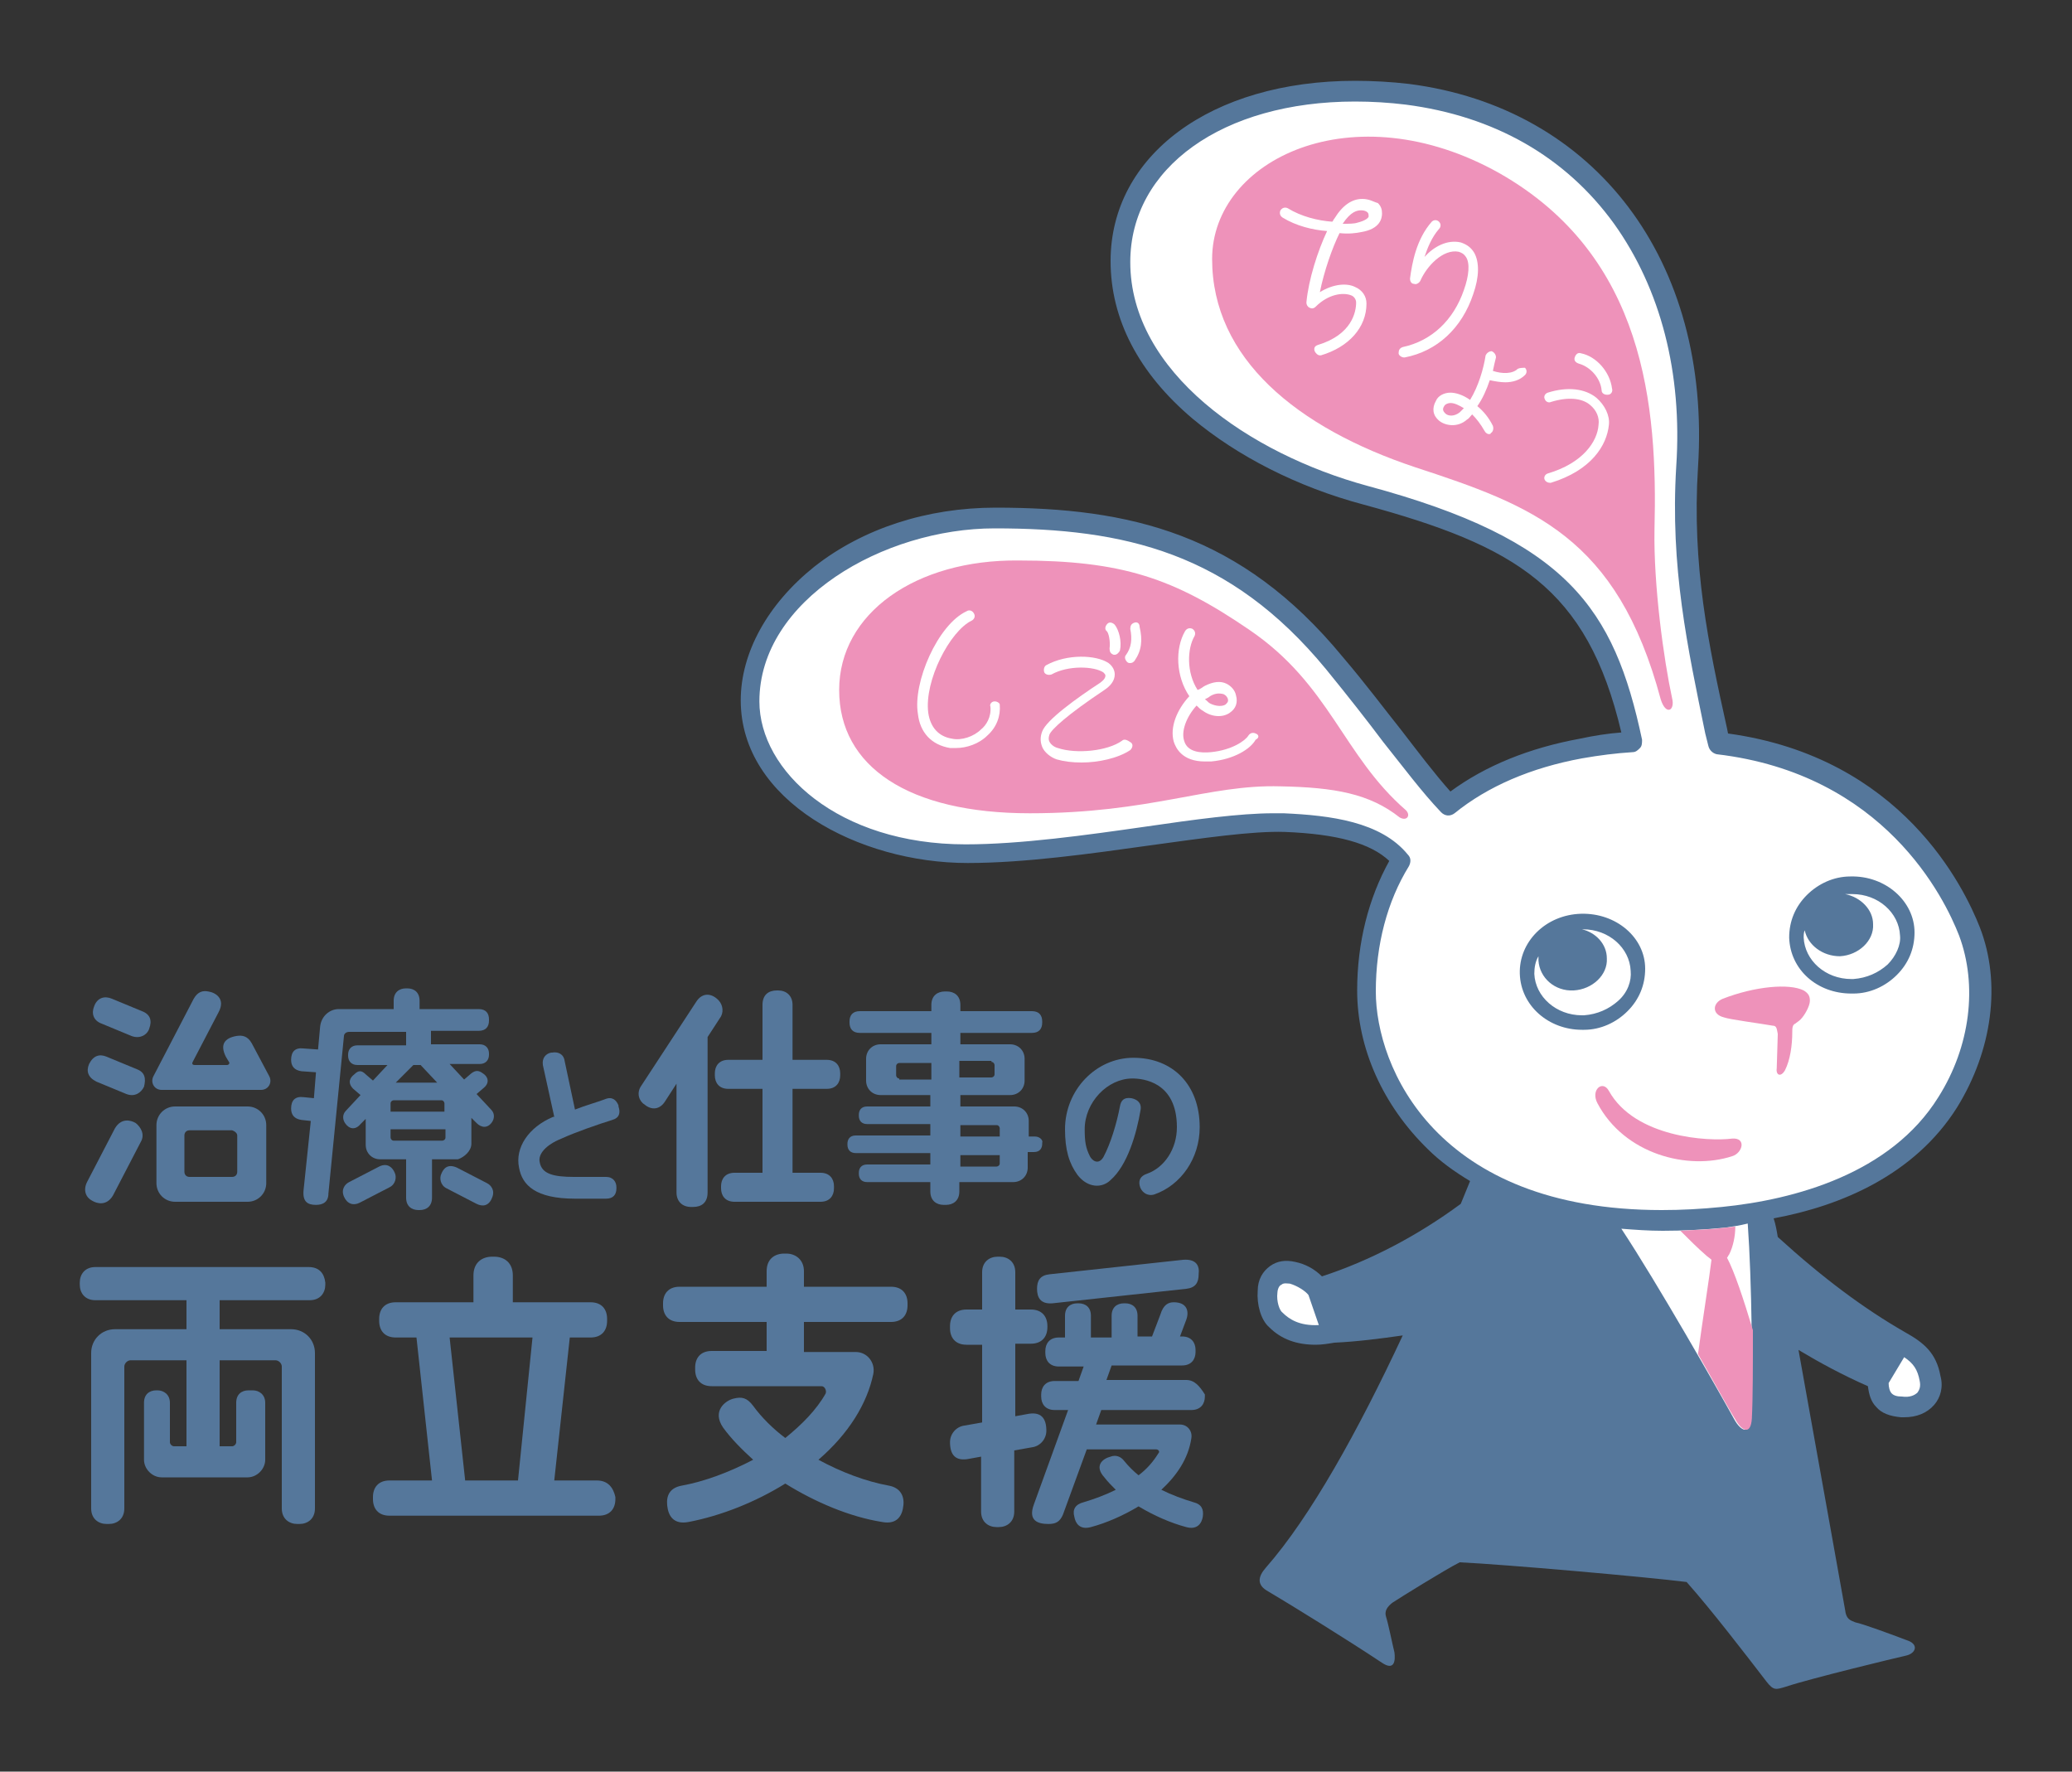 <?xml version="1.0" encoding="utf-8"?>
<!-- Generator: Adobe Illustrator 23.0.3, SVG Export Plug-In . SVG Version: 6.00 Build 0)  -->
<svg version="1.1" id="レイヤー_1" xmlns="http://www.w3.org/2000/svg" xmlns:xlink="http://www.w3.org/1999/xlink" x="0px"
	 y="0px" viewBox="0 0 200 171" style="enable-background:new 0 0 200 171;" xml:space="preserve">
<rect x="0" y="0" width="200" height="171" fill="#333333" stroke="none"/>
<style type="text/css">
	.st0{fill:#55779B;}
	.st1{fill:#FFFFFF;}
	.st2{fill:#EE92BA;}
	.st3{fill:none;}
</style>
<g>
	<g>
		<g>
			<g>
				<path class="st0" d="M69.2,96.4c-0.7-0.6-1.5-0.5-2,0.3l-5.3,8.1c-0.5,0.7-0.2,1.5,0.3,1.8c0.7,0.6,1.5,0.5,2-0.3l1.1-1.7v10.5
					c0,0.9,0.6,1.4,1.4,1.4h0.2c0.8,0,1.4-0.4,1.4-1.4v-15l1.3-2C69.9,97.5,69.7,96.8,69.2,96.4z"/>
				<path class="st0" d="M79.8,102.3h-3.3v-5.3c0-0.9-0.6-1.4-1.4-1.4H75c-0.8,0-1.4,0.4-1.4,1.4v5.3h-3.3c-0.9,0-1.3,0.6-1.3,1.3
					v0.2c0,0.7,0.4,1.3,1.3,1.3h3.3v8.1h-2.7c-0.9,0-1.3,0.6-1.3,1.3v0.2c0,0.7,0.4,1.3,1.3,1.3h8.3c0.9,0,1.3-0.6,1.3-1.3v-0.2
					c0-0.7-0.4-1.3-1.3-1.3h-2.7v-8.1h3.3c0.9,0,1.3-0.6,1.3-1.3v-0.2C81.1,102.9,80.7,102.3,79.8,102.3z"/>
			</g>
			<path class="st0" d="M57.6,142.9h-4.1l1.5-13.8h2c1.1,0,1.6-0.7,1.6-1.6v-0.2c0-0.9-0.5-1.6-1.6-1.6l-7.5,0v-2.6
				c0-1.2-0.8-1.8-1.8-1.8h-0.2c-1,0-1.8,0.6-1.8,1.8l0,2.6l-7.5,0c-1.1,0-1.6,0.7-1.6,1.6v0.2c0,0.9,0.5,1.6,1.6,1.6h2l1.5,13.8
				h-4.1c-1.1,0-1.6,0.7-1.6,1.6v0.2c0,0.9,0.5,1.6,1.6,1.6h20.2c1.1,0,1.6-0.7,1.6-1.6v-0.2C59.2,143.6,58.7,142.9,57.6,142.9z
				 M50,142.9h-5.1l-1.5-13.8h8L50,142.9z"/>
			<path class="st0" d="M29.8,122.3H9.2c-1,0-1.5,0.7-1.5,1.5v0.2c0,0.8,0.5,1.5,1.5,1.5H18v2.8h-6.9c-1.3,0-2.3,1-2.3,2.3l0,15
				c0,1,0.7,1.5,1.5,1.5h0.2c0.8,0,1.5-0.5,1.5-1.5v-13.7c0-0.3,0.3-0.6,0.6-0.6H18v8.3h-1.2c-0.2,0-0.4-0.2-0.4-0.4v-3.8
				c0-0.8-0.6-1.2-1.2-1.2h-0.1c-0.7,0-1.2,0.4-1.2,1.2v5.5c0,0.9,0.8,1.7,1.7,1.7h8.3c0.9,0,1.7-0.8,1.7-1.7v-5.5
				c0-0.8-0.6-1.2-1.2-1.2H24c-0.7,0-1.2,0.4-1.2,1.2v3.8c0,0.2-0.2,0.4-0.4,0.4h-1.2v-8.3h5.4c0.3,0,0.6,0.3,0.6,0.6l0,13.7
				c0,1,0.7,1.5,1.5,1.5h0.2c0.8,0,1.5-0.5,1.5-1.5v-15c0-1.3-1-2.3-2.3-2.3h-6.9v-2.8h8.7c1,0,1.5-0.7,1.5-1.5v-0.2
				C31.3,122.9,30.8,122.3,29.8,122.3z"/>
			<path class="st0" d="M99.9,109.7l-0.6,0v-1.5c0-0.8-0.6-1.4-1.4-1.4h-5.2v-1.1h4.8c0.8,0,1.4-0.6,1.4-1.4v-2.1
				c0-0.8-0.6-1.4-1.4-1.4h-4.8v-1.1h6.9c0.7,0,1-0.4,1-1v-0.1c0-0.6-0.3-1-1-1l-6.9,0V97c0-0.9-0.6-1.3-1.3-1.3h-0.2
				c-0.7,0-1.3,0.4-1.3,1.3v0.6l-6.9,0c-0.7,0-1,0.4-1,1v0.1c0,0.6,0.3,1,1,1h6.9v1.1H85c-0.8,0-1.4,0.6-1.4,1.4v2.1
				c0,0.8,0.6,1.4,1.4,1.4h4.8v1.1h-6.1c-0.6,0-0.8,0.4-0.8,0.8v0.1c0,0.5,0.3,0.8,0.8,0.8h6.1v1.1l-7.2,0c-0.6,0-0.8,0.4-0.8,0.8
				v0.1c0,0.5,0.3,0.8,0.8,0.8h7.2v1.1h-6.1c-0.6,0-0.8,0.4-0.8,0.8v0.1c0,0.5,0.3,0.8,0.8,0.8h6.1v0.9c0,0.9,0.6,1.3,1.3,1.3h0.2
				c0.7,0,1.3-0.4,1.3-1.3v-0.9h5.2c0.8,0,1.4-0.6,1.4-1.4v-1.5h0.6c0.6,0,0.8-0.4,0.8-0.8v-0.1C100.7,110.1,100.4,109.7,99.9,109.7
				z M95.7,102.5c0.2,0,0.3,0.2,0.3,0.3v0.9c0,0.2-0.2,0.3-0.3,0.3h-3.1v-1.6H95.7z M86.8,104.1c-0.2,0-0.3-0.2-0.3-0.3v-0.9
				c0-0.2,0.2-0.3,0.3-0.3h3.1v1.6H86.8z M96.5,112.3c0,0.2-0.2,0.3-0.3,0.3h-3.5v-1.1h3.8V112.3z M96.5,109.7h-3.8v-1.1h3.5
				c0.2,0,0.3,0.2,0.3,0.3V109.7z"/>
			<path class="st0" d="M14.4,99.3L14.4,99.3c-0.2,0.6-0.9,1-1.7,0.7l-2.9-1.2c-0.8-0.3-1-1-0.7-1.7l0,0c0.3-0.8,1-1,1.7-0.7
				l2.9,1.2C14.5,97.9,14.7,98.5,14.4,99.3z M13.2,103.2l-2.9-1.2c-0.7-0.3-1.3-0.1-1.7,0.7l0,0c-0.3,0.7-0.1,1.3,0.7,1.7l2.9,1.2
				c0.8,0.3,1.4-0.1,1.7-0.7l0,0C14.1,104.1,14,103.5,13.2,103.2z M13.1,108.4L13.1,108.4c-0.5-0.3-1.4-0.5-2,0.5l-2.7,5.2
				c-0.4,0.8-0.1,1.5,0.5,1.8l0,0c0.5,0.3,1.4,0.5,2-0.5l2.7-5.2C14,109.5,13.6,108.8,13.1,108.4z M23.9,106.8h-7
				c-1,0-1.8,0.8-1.8,1.8v5.6c0,1,0.8,1.8,1.8,1.8h7c1,0,1.8-0.8,1.8-1.8v-5.6C25.7,107.6,24.9,106.8,23.9,106.8z M22.9,109.6v3.5
				c0,0.3-0.2,0.5-0.5,0.5h-4.1c-0.3,0-0.5-0.2-0.5-0.5v-3.5c0-0.3,0.2-0.5,0.5-0.5h4.1C22.7,109.2,22.9,109.4,22.9,109.6z
				 M24.3,100.7l1.7,3.2c0.3,0.6-0.1,1.3-0.8,1.3h-9.6c-0.7,0-1.1-0.7-0.8-1.3l3.9-7.5c0.4-0.7,0.9-0.8,1.4-0.7l0,0
				c0.7,0.1,1.7,0.7,1,2l-2.5,4.8c-0.1,0.2,0,0.3,0.2,0.3h3.1c0.2,0,0.3-0.2,0.2-0.3l-0.3-0.5c-0.6-1.2-0.1-1.8,1-2l0,0
				C23.4,99.9,23.9,100,24.3,100.7z"/>
			<g>
				<path class="st0" d="M36.6,112.6l-2.9,1.5c-0.4,0.2-0.8,0.7-0.5,1.4c0.3,0.7,0.9,0.9,1.5,0.6l2.9-1.5c0.6-0.3,0.7-1,0.5-1.4
					C37.9,112.7,37.4,112.2,36.6,112.6z"/>
				<path class="st0" d="M47,114.2l-2.9-1.5c-0.9-0.4-1.3,0.1-1.5,0.6c-0.2,0.4-0.1,1.1,0.5,1.4l2.9,1.5c0.6,0.3,1.2,0.2,1.5-0.6
					C47.8,114.9,47.4,114.4,47,114.2z"/>
				<path class="st0" d="M45.5,110.4v-2.5l0.5,0.5c0.5,0.5,1.1,0.5,1.5-0.1c0.2-0.3,0.3-0.8-0.1-1.2l-1.4-1.5l0.7-0.6
					c0.6-0.5,0.4-1.1-0.1-1.4c-0.4-0.3-0.7-0.3-1.1,0l-0.7,0.6l-1.4-1.5h2.9c0.6,0,0.9-0.4,0.9-0.9v-0.1c0-0.5-0.3-0.9-0.9-0.9h-3.6
					h-1.1v-1.3h4.6c0.7,0,1-0.4,1-1v-0.1c0-0.6-0.3-1-1-1h-5.7v-0.8c0-0.8-0.5-1.2-1.2-1.2h-0.1c-0.7,0-1.2,0.4-1.2,1.2v0.8h-5.3
					c-0.9,0-1.7,0.7-1.8,1.7l-0.2,2.2l-1.4-0.1c-0.8-0.1-1.2,0.3-1.2,1.1c0,0.6,0.3,1,1,1.1l1.4,0.1l-0.2,2.5l-1-0.1
					c-0.8-0.1-1.2,0.3-1.2,1.1c0,0.6,0.3,1,1,1.1l0.9,0.1l-0.7,6.7c-0.1,1.1,0.4,1.4,1.2,1.4c0.7,0,1.2-0.3,1.2-1.1l1.5-15.2
					c0-0.2,0.2-0.4,0.5-0.4h5.5v1.3h-1.1h-3.6c-0.6,0-0.9,0.4-0.9,0.9v0.1c0,0.5,0.3,0.9,0.9,0.9h2.9l-1.4,1.5l-0.7-0.6
					c-0.4-0.4-0.7-0.4-1.1,0l0,0c-0.4,0.3-0.7,0.8-0.1,1.4l0.7,0.6l-1.4,1.5c-0.4,0.4-0.3,0.9-0.1,1.2c0.4,0.6,1,0.7,1.5,0.1
					l0.5-0.5v2.5c0,0.8,0.6,1.4,1.4,1.4h2.5l0,3.7c0,0.8,0.5,1.2,1.2,1.2h0.1c0.7,0,1.2-0.4,1.2-1.2v-3.7h2.5
					C44.8,111.7,45.5,111.1,45.5,110.4z M39.9,102.8h0.7l1.6,1.7h-4L39.9,102.8z M43,109.8c0,0.2-0.2,0.3-0.3,0.3H38
					c-0.2,0-0.3-0.2-0.3-0.3v-0.8H43V109.8z M43,107.3h-5.3v-0.8c0-0.2,0.2-0.3,0.3-0.3h4.6c0.2,0,0.3,0.2,0.3,0.3V107.3z"/>
			</g>
			<path class="st0" d="M77.6,127.6h8.4c1.1,0,1.6-0.7,1.6-1.6v-0.2c0-0.9-0.5-1.6-1.6-1.6l-8.4,0v-1.5c0-1.1-0.8-1.7-1.7-1.7h-0.2
				c-0.9,0-1.7,0.5-1.7,1.7v1.5l-8.4,0c-1.1,0-1.6,0.7-1.6,1.6v0.2c0,0.9,0.5,1.6,1.6,1.6H74v0l0,0v2.8h-5.3c-1.1,0-1.6,0.7-1.6,1.6
				v0.2c0,0.9,0.5,1.6,1.6,1.6h10.6c0.3,0,0.5,0.4,0.4,0.7c-0.9,1.6-2.3,3-3.9,4.3c-1.2-0.9-2.3-2-3.1-3.1c-0.6-0.8-1.1-0.9-1.9-0.7
				l0,0c-0.8,0.2-2.1,1.2-1,2.8c0.8,1.1,1.8,2.1,2.9,3.1c-2.3,1.2-4.7,2.1-6.9,2.5c-1.1,0.2-1.5,0.9-1.4,1.9l0,0
				c0.1,1,0.6,1.9,2.1,1.6c3.1-0.6,6.4-1.9,9.3-3.7c2.9,1.8,6.2,3.2,9.3,3.7c1.5,0.3,2-0.6,2.1-1.6c0.1-0.9-0.3-1.7-1.4-1.9
				c-2.2-0.4-4.6-1.3-6.8-2.5c2.9-2.5,4.7-5.4,5.3-8.3c0.2-1.1-0.6-2.1-1.7-2.1l-5,0V127.6L77.6,127.6z"/>
			<g>
				<path class="st0" d="M114.5,133.2h-7.7l0.5-1.4h6.8c0.9,0,1.3-0.6,1.3-1.3v-0.2c0-0.7-0.4-1.3-1.3-1.3h-0.2l0.6-1.6
					c0.3-0.8,0.1-1.7-1.2-1.7c-0.5,0-1,0.2-1.3,1.2l-0.8,2.1h-1.4V127c0-0.8-0.5-1.2-1.2-1.2h-0.1c-0.7,0-1.2,0.4-1.2,1.2l0,2.1
					l-2,0l0-2.1c0-0.8-0.5-1.2-1.2-1.2h-0.1c-0.7,0-1.2,0.4-1.2,1.2v2.1h-0.6c-0.9,0-1.3,0.6-1.3,1.3v0.2c0,0.7,0.4,1.3,1.3,1.3h2.4
					l-0.5,1.4h-2.3c-0.9,0-1.3,0.6-1.3,1.3v0.2c0,0.7,0.4,1.3,1.3,1.3h1.3l-3.3,9.1c-0.6,1.6,0.4,1.9,1.4,1.9c0.7,0,1.1-0.2,1.4-0.9
					l2.3-6.3h6.7c0.2,0,0.4,0.2,0.2,0.4c-0.5,0.8-1.1,1.5-1.9,2.1c-0.5-0.4-1-0.9-1.4-1.4c-0.3-0.4-0.8-0.6-1.3-0.4
					c-0.8,0.2-1.6,0.9-0.6,2c0.3,0.4,0.7,0.8,1.1,1.2c-1,0.5-2.1,0.9-3.1,1.2c-0.8,0.2-1.1,0.7-0.9,1.4l0,0c0.1,0.6,0.5,1.3,1.6,1
					c1.5-0.4,3.1-1.1,4.6-2c1.5,0.9,3.1,1.6,4.6,2c1.1,0.3,1.5-0.4,1.6-1c0.1-0.7-0.1-1.2-0.9-1.4c-1-0.3-2.1-0.7-3.1-1.2
					c1.5-1.4,2.6-3,2.9-5c0.1-0.7-0.4-1.3-1.1-1.3h-8.1l0.5-1.4l3.7,0l5,0c0.9,0,1.3-0.6,1.3-1.3v-0.2
					C115.8,133.8,115.3,133.2,114.5,133.2z"/>
				<path class="st0" d="M97.9,140L97.9,140l1.7-0.3c0.8-0.1,1.4-0.8,1.4-1.6c0-1.2-0.5-1.9-1.9-1.6l-1.1,0.2v-7h1.5
					c1.1,0,1.6-0.7,1.6-1.6V128c0-0.9-0.5-1.6-1.6-1.6h-1.5v-3.6c0-1-0.7-1.5-1.5-1.5h-0.2c-0.8,0-1.5,0.5-1.5,1.5v3.6h-1.5
					c-1.1,0-1.6,0.7-1.6,1.6v0.2c0,0.9,0.5,1.6,1.6,1.6h1.5v7.5l0,0l-1.7,0.3c-0.8,0.1-1.4,0.8-1.4,1.6c0,1.2,0.5,1.9,1.9,1.6
					l1.1-0.2v5.3c0,1,0.7,1.5,1.5,1.5h0.2c0.8,0,1.5-0.5,1.5-1.5L97.9,140L97.9,140L97.9,140z"/>
				<path class="st0" d="M114.2,121.6l-12.9,1.4c-0.9,0.1-1.2,0.6-1.2,1.4c0,0.8,0.3,1.5,1.5,1.4l12.9-1.4c0.9-0.1,1.2-0.6,1.2-1.4
					v0C115.8,122.2,115.5,121.5,114.2,121.6z"/>
			</g>
			<path class="st0" d="M110,114.4L110,114.4c-0.1-0.5,0.1-0.9,0.7-1.1c1.7-0.6,2.9-2.4,2.9-4.5c0-4.4-3.3-4.7-4.3-4.7
				c-2.4,0-4.6,2.3-4.6,4.9c0,1.2,0.1,1.8,0.5,2.6c0.2,0.4,0.8,0.9,1.3,0.1c0.7-1.3,1.3-3.3,1.6-4.9c0.1-0.6,0.4-0.9,1.1-0.8l0,0
				c0.5,0.1,1,0.4,0.9,1.1c-0.4,2.4-1.3,5.4-2.9,6.8c-0.8,0.8-2.2,0.8-3.2-0.5c-0.8-1.1-1.2-2.4-1.2-4.4c0-3.8,3-6.9,6.6-6.9
				c3.8,0,6.4,2.6,6.4,6.7c0,3-1.8,5.6-4.4,6.5C110.7,115.5,110.1,115,110,114.4z"/>
			<path class="st0" d="M54.2,109.9c1.3-0.6,3.6-1.4,4.9-1.8c0.7-0.2,0.8-0.7,0.6-1.3l0-0.1c-0.2-0.5-0.6-0.9-1.3-0.6
				c-0.8,0.3-1.9,0.6-2.9,1l-1-4.7c-0.1-0.7-0.7-0.9-1.2-0.8l-0.1,0c-0.5,0.1-0.9,0.5-0.8,1.2l1.1,5c0,0,0,0-0.1,0
				c-2.4,1-3.7,3-3.3,4.9c0.3,1.7,1.6,3,5.4,3h3c0.7,0,1-0.4,1-1v-0.1c0-0.5-0.3-1-1-1h-3.1c-2,0-3.1-0.3-3.3-1.4
				C51.9,111.4,52.7,110.5,54.2,109.9z"/>
		</g>
		<g>
			<g>
				<path class="st1" d="M123.1,123.2c-1.3,0.9-0.9,3.5,0,4.3c0.9,0.8,2.4,1.9,5.6,1.3l-1.5-4.2
					C126.6,123.6,124.4,122.3,123.1,123.2z"/>
				<path class="st1" d="M183.4,129.6l-2,3.6c-0.1,1.3,0.3,2.5,2.2,2.6c1.9,0.1,3.1-0.9,2.8-2.7
					C185.9,131.4,185.1,130.6,183.4,129.6z"/>
				<path class="st1" d="M190.2,89.9c-2.6-6.9-9.7-16.5-24.2-18.1c-1.9-8.6-3.7-16.6-3.1-26.7c1.2-18.5-8.8-33.7-27-35.9
					c-14.9-1.9-27.7,4.6-27.7,16.1c0,11.6,12.3,19.5,23.6,22.6c18.7,5.1,23.1,11.3,25.8,23.8c-1.6,0.1-3.3,0.3-5,0.7
					c-5.4,1-9.6,2.9-12.8,5.5c-3.3-3.7-6-7.7-11-13.8c-9.2-11.1-19.2-14-32.8-14c-13.5,0-23.7,8.8-23.7,17.7
					c0,8.9,10.5,14.8,20.9,14.8c10.4,0,24.1-3.3,30.6-3c5.1,0.2,9.1,1.1,11.3,3.6c-2.3,3.8-3.4,8.2-3.4,12.6
					c0,10.3,9.3,24.4,34.5,21.7c8.5-0.9,17.2-3.9,21.7-11.1C191.1,101.5,192.2,95.2,190.2,89.9z"/>
			</g>
			<g>
				<path class="st0" d="M188.9,106.9c3.4-5.5,4.3-12,2.2-17.4c-1.5-3.8-7.5-16.4-24.3-18.7l-0.1-0.5c-1.8-8.1-3.4-15.7-2.8-25.2
					c1.3-19.9-9.9-34.7-27.9-37c-1.7-0.2-3.5-0.3-5.2-0.3c-13.9,0-23.6,7.2-23.6,17.4c0,5.6,2.7,10.8,7.9,15.2
					c4.3,3.6,10.1,6.6,16.5,8.3c14.7,4,21.6,8,24.9,22c-1.3,0.1-2.6,0.3-4,0.6c-4.9,0.9-9.1,2.6-12.5,5.1c-1.6-1.8-3.1-3.8-4.8-6
					c-1.6-2-3.3-4.3-5.6-7C119.8,51.5,109.1,49,96.1,49c-6.6,0-12.8,2-17.5,5.7c-4.5,3.6-7.1,8.3-7.1,12.9
					c0,9.7,11.4,15.7,21.9,15.7c5.5,0,11.9-0.9,17.6-1.7c5.1-0.7,9.9-1.4,13-1.3c5.1,0.2,8.3,1.1,10.1,2.8c-2,3.6-3.1,7.9-3.1,12.5
					c0,5.6,2.5,11.1,6.8,15.3c1.2,1.2,2.6,2.2,4.1,3.1c-0.3,0.7-0.6,1.5-0.9,2.2c-4.2,3.1-8.8,5.5-13.4,7c-0.7-0.7-1.6-1.2-2.6-1.4
					c-0.9-0.2-1.7-0.1-2.4,0.4c-0.7,0.5-1.2,1.3-1.2,2.4c-0.1,1.3,0.3,2.8,1.1,3.5c1.2,1.2,2.7,1.7,4.5,1.7c0.6,0,1.2-0.1,1.8-0.2h0
					c2.2-0.1,4.5-0.4,6.6-0.7c-4.3,9.2-8.9,17.5-13.2,22.4c-0.8,0.9-0.9,1.7,0.2,2.3c2.2,1.3,7.7,4.7,11,6.9c1.2,0.8,1.3-0.2,1.2-1
					c-0.2-0.8-0.6-2.8-0.8-3.4c-0.2-0.6,0.1-1,0.6-1.4c0.6-0.4,5.1-3.2,6.5-3.9c4.3,0.2,17.9,1.4,21.9,1.9c2.4,2.7,5.7,7,7.7,9.6
					c0.7,0.9,0.9,0.8,1.9,0.5c2.4-0.8,10.7-2.8,11.6-3c0.9-0.2,1.3-1.1,0-1.5c-1.3-0.5-4.3-1.6-4.9-1.7c-0.5-0.2-0.9-0.3-1-1.2
					c-0.4-2.3-2.5-13.9-4.5-25.1c2,1.2,4.2,2.4,6.7,3.5c0.1,0.8,0.3,1.5,0.8,2c0.5,0.6,1.3,0.9,2.4,1c0.1,0,0.2,0,0.3,0
					c1.2,0,2.2-0.4,2.9-1.2c0.6-0.7,0.9-1.7,0.6-2.8c-0.4-2.2-1.6-3.2-3.4-4.2c0,0,0,0,0,0c-4-2.3-7.9-5.2-12.3-9.2
					c-0.1-0.6-0.2-1.2-0.4-1.8C177.7,116.4,184.8,113.4,188.9,106.9z M123.8,126.7c-0.3-0.2-0.6-1.1-0.5-1.9c0-0.2,0.1-0.7,0.4-0.8
					c0.2-0.2,0.6-0.1,0.8-0.1c0.7,0.2,1.5,0.7,1.8,1.1l1,2.9C125.4,128,124.4,127.3,123.8,126.7z M183.8,131
					c0.9,0.6,1.3,1.2,1.5,2.3c0.1,0.5,0,0.8-0.2,1.1c-0.3,0.3-0.8,0.5-1.5,0.4c-0.5,0-0.8-0.1-1-0.3c-0.2-0.2-0.3-0.6-0.3-1
					L183.8,131z M166.2,116.5c-2,0.2-3.9,0.3-5.8,0.3c0,0,0,0,0,0c-21.8,0-27.6-13.8-27.6-21.1c0-4.5,1.1-8.7,3.2-12.1
					c0.2-0.4,0.2-0.8-0.1-1.1c-2.6-3.2-7.5-3.8-12-4c-0.3,0-0.6,0-1,0c-3.2,0-7.6,0.6-12.4,1.3c-5.6,0.8-12,1.7-17.3,1.7
					c-12.3,0-19.9-7.1-19.9-13.8c0-9.8,12-16.7,22.7-16.7c12.5,0,22.7,2.3,32,13.6c2.2,2.7,4,5,5.5,7c2,2.5,3.7,4.8,5.6,6.8
					c0.4,0.4,0.9,0.4,1.3,0.1c3.2-2.6,7.4-4.4,12.3-5.3c1.7-0.3,3.3-0.5,4.9-0.6c0.3,0,0.5-0.2,0.7-0.4c0.2-0.2,0.2-0.5,0.2-0.8
					c-2.7-12.7-7.2-19.3-26.5-24.5c-11.4-3.1-22.9-11-22.9-21.6c0-9.1,8.9-15.5,21.7-15.5c1.6,0,3.3,0.1,4.9,0.3
					c8.5,1.1,15.4,5,20.1,11.5c4.5,6.3,6.6,14.4,6,23.4c-0.6,9.8,1.1,17.5,2.8,25.8l0.3,1.2c0.1,0.4,0.4,0.7,0.8,0.8
					c16.2,1.9,22,13.9,23.4,17.5c1.8,4.8,1.1,10.7-2,15.6C182.5,113.3,173.2,115.8,166.2,116.5z"/>
				<path class="st0" d="M152.6,88.2c-3.4,0.1-6,2.7-5.9,5.8c0.1,3.1,2.8,5.4,6,5.4h0c0.1,0,0.1,0,0.2,0c1.6,0,3.1-0.7,4.2-1.8
					c1.1-1.1,1.7-2.5,1.7-4.1C158.8,90.5,156,88.1,152.6,88.2z M156.2,96.6c-0.9,0.8-2,1.3-3.3,1.4c-0.1,0-0.1,0-0.2,0h0
					c-2.5,0-4.5-1.8-4.6-4c0-0.6,0.1-1.2,0.4-1.7c0,0.1,0,0.3,0,0.4c0.1,1.7,1.6,3,3.4,2.9c1.8-0.1,3.3-1.5,3.2-3.1
					c0-1.4-1.1-2.5-2.4-2.8c0,0,0.1,0,0.1,0c2.5,0,4.5,1.8,4.6,4C157.5,94.7,157.1,95.8,156.2,96.6z"/>
				<path class="st0" d="M178.6,84.6c-1.6,0-3.1,0.7-4.2,1.8c-1.1,1.1-1.7,2.5-1.7,4.1c0.1,3.1,2.7,5.4,6,5.4c0.1,0,0.1,0,0.2,0
					c1.6,0,3.1-0.7,4.2-1.8c1.1-1.1,1.7-2.5,1.7-4.1C184.8,87,182,84.5,178.6,84.6z M182.2,93.1c-0.9,0.8-2,1.3-3.3,1.4
					c-0.1,0-0.1,0-0.2,0c-2.5,0-4.5-1.8-4.6-4c0-0.2,0-0.5,0.1-0.7c0.3,1.4,1.7,2.5,3.4,2.5c1.8-0.1,3.3-1.5,3.2-3.1
					c0-1.4-1.2-2.6-2.7-2.9c0.2,0,0.4,0,0.5,0c0.1,0,0.1,0,0.2,0c2.5,0,4.5,1.8,4.6,4C183.5,91.2,183,92.3,182.2,93.1z"/>
			</g>
			<g>
				<path class="st1" d="M166.5,118.5c-2.1,0.2-4.1,0.3-6,0.3c0,0,0,0,0,0c-1.4,0-2.7-0.1-4-0.2c3.5,5.3,9.3,15.5,10.9,18.4
					c0.6,1.1,1.5,1.6,1.6-0.1c0.2-4.1,0.1-13.2-0.3-18.8C167.9,118.3,167.2,118.4,166.5,118.5z"/>
			</g>
			<g>
				<path class="st2" d="M161.4,67.4c-0.8-3.7-1.8-10.9-1.7-16.3c0.3-11.9-0.9-26.4-15-34.4C130.6,8.8,117,15.4,117,25
					c0,9.6,8.2,16.3,19.6,20.1c11.3,3.7,19.5,6.7,23.7,22.4C160.8,69.1,161.7,68.6,161.4,67.4z"/>
				<path class="st2" d="M167.2,111.6c1-0.3,1.4-1.8,0-1.7c-2.3,0.3-9.4-0.1-11.9-4.6c-0.6-1.1-1.8-0.1-1.1,1.2
					C156.8,111.4,162.9,113,167.2,111.6z"/>
				<path class="st2" d="M174.1,95.6c-1.4-0.7-4.7-0.4-7.8,0.8c-1,0.4-1.1,1.5,0.1,1.8c0.5,0.2,3.6,0.6,4.7,0.8
					c0.4,0,0.4,0.3,0.5,0.8c0,0.5-0.1,2.9-0.1,3.3c-0.1,0.7,0.4,0.9,0.8,0.2c0.5-1,0.7-2.4,0.7-3.7c0-0.3,0-0.7,0.3-0.8
					c0.1-0.1,0.3-0.2,0.5-0.4c0.4-0.4,0.9-1.3,0.9-1.8C174.7,96.2,174.6,95.9,174.1,95.6z"/>
				<path class="st2" d="M135.7,78.2c-6.1-5.3-7.3-12.1-15.1-17.4c-7.3-5-12.3-6.7-22.3-6.7C88.4,54,81,59.2,81,66.6
					c0,7.4,6.7,11.9,18.4,11.9c11.7,0,17.2-2.8,24.2-2.6c5.2,0.1,8.6,0.7,11.5,3C135.8,79.3,136.2,78.7,135.7,78.2z"/>
				<path class="st2" d="M166.7,121.4c0.1-0.1,0.1-0.2,0.2-0.3c0.4-0.8,0.6-1.8,0.6-2.7c-0.3,0-0.7,0.1-1,0.1
					c-1.5,0.2-2.9,0.2-4.3,0.3c0.8,0.8,1.7,1.7,2.4,2.3c0.2,0.2,0.4,0.3,0.6,0.5c-0.2,1.7-0.9,6.1-1.3,9.1c1.6,2.8,2.9,5.2,3.6,6.3
					c0.6,1.1,1.5,1.6,1.6-0.1c0.1-2,0.1-5.2,0.1-8.5C168.3,125.4,167.4,122.7,166.7,121.4z"/>
			</g>
			<g>
				<path class="st1" d="M96,67.7c-0.3,0-0.5,0.3-0.4,0.5c0.1,1-0.4,1.8-0.9,2.2c-0.7,0.7-1.9,1.1-2.8,0.9c-1.3-0.2-2.1-1.1-2.3-2.5
					c-0.4-3.1,2.1-7.9,4.2-8.9c0.2-0.1,0.4-0.4,0.2-0.7c-0.1-0.2-0.4-0.4-0.7-0.2c-2.8,1.3-5.2,6.9-4.7,9.9c0.2,1.8,1.3,3,3.1,3.3
					c0.2,0,0.4,0,0.6,0c1,0,2.2-0.4,3-1.2c0.9-0.8,1.3-1.9,1.2-3C96.5,67.9,96.3,67.7,96,67.7z"/>
				<path class="st1" d="M108.3,71.5c-1.4,1-4.4,1.3-6.2,0.7c-0.4-0.1-0.7-0.4-0.8-0.6c-0.1-0.2-0.1-0.4,0-0.7
					c0.2-0.5,1.7-1.9,5.3-4.3c0.6-0.4,1-0.9,1-1.5c0-0.4-0.2-0.8-0.6-1.1c-1.2-0.8-4-0.9-6,0.2c-0.2,0.1-0.3,0.4-0.2,0.7
					c0.1,0.2,0.4,0.3,0.7,0.2c1.6-0.9,4.1-0.8,5-0.2c0.1,0.1,0.2,0.2,0.2,0.3c0,0.2-0.1,0.4-0.5,0.7c-2.3,1.5-5.2,3.6-5.6,4.7
					c-0.2,0.5-0.2,1,0,1.5c0.2,0.5,0.8,1,1.4,1.2c0.7,0.2,1.5,0.3,2.4,0.3c1.6,0,3.5-0.4,4.7-1.2c0.2-0.2,0.3-0.5,0.1-0.7
					C108.8,71.4,108.5,71.3,108.3,71.5z"/>
				<path class="st1" d="M107.1,62.6c0,0.3,0.1,0.5,0.4,0.6c0,0,0.1,0,0.1,0c0.2,0,0.4-0.2,0.5-0.4c0.2-0.9-0.1-2-0.5-2.5
					c-0.2-0.2-0.5-0.3-0.7-0.1c-0.2,0.2-0.3,0.5-0.1,0.7C107,61,107.2,61.9,107.1,62.6z"/>
				<path class="st1" d="M109.5,60.1c-0.3,0.1-0.4,0.3-0.4,0.6c0.2,1,0.1,1.8-0.4,2.5c-0.2,0.2-0.1,0.5,0.1,0.7
					c0.1,0.1,0.2,0.1,0.3,0.1c0.2,0,0.3-0.1,0.4-0.2c0.7-1,0.8-2,0.5-3.3C110,60.2,109.8,60,109.5,60.1z"/>
				<path class="st1" d="M121.2,70.8c-0.2-0.1-0.5-0.1-0.7,0.2c-0.3,0.5-1.6,1.4-3.6,1.6c-1,0.1-2.3,0-2.6-1.1
					c-0.3-0.9,0.2-2.3,1.2-3.4c0.2,0.2,0.4,0.4,0.6,0.5c0.8,0.6,1.9,0.7,2.6,0.2c0.6-0.4,0.8-1,0.6-1.7c-0.1-0.5-0.5-0.9-0.9-1.1
					c-0.6-0.3-1.3-0.2-2.1,0.2c-0.2,0.1-0.4,0.3-0.7,0.4c-1.1-1.7-1-4-0.3-5.2c0.1-0.2,0.1-0.5-0.2-0.7c-0.2-0.1-0.5-0.1-0.7,0.2
					c-1,1.7-0.9,4.4,0.4,6.3c-1.2,1.3-1.9,3-1.5,4.4c0.2,0.6,0.8,1.9,3,1.9c0.2,0,0.4,0,0.6,0c2.2-0.2,3.8-1.2,4.3-2.1
					C121.6,71.2,121.5,70.9,121.2,70.8z M116.8,67.2c0.5-0.3,0.9-0.3,1.3-0.2c0.2,0.1,0.3,0.2,0.4,0.4c0.1,0.3,0,0.4-0.2,0.6
					c-0.3,0.2-0.9,0.2-1.5-0.1c-0.2-0.1-0.3-0.3-0.5-0.4C116.5,67.4,116.7,67.3,116.8,67.2z"/>
				<path class="st1" d="M131.5,19.2c-1,0-1.9,0.6-2.7,1.9c-0.1,0.1-0.1,0.2-0.2,0.3c-1.4-0.1-3-0.5-4.3-1.3
					c-0.2-0.1-0.5-0.1-0.7,0.2c-0.1,0.2-0.1,0.5,0.2,0.7c1.3,0.8,2.9,1.2,4.3,1.3c-0.9,1.9-1.8,4.7-2,6.9c0,0.2,0.1,0.4,0.3,0.5
					c0.2,0.1,0.4,0.1,0.6-0.1c1.2-1.2,2.6-1.4,3.4-1.1c0.3,0.1,0.5,0.4,0.5,0.7c0,0.9-0.4,3.1-3.7,4.1c-0.3,0.1-0.4,0.3-0.3,0.6
					c0.1,0.2,0.3,0.4,0.5,0.4c0,0,0.1,0,0.1,0c2.7-0.8,4.4-2.7,4.4-5c0-0.7-0.4-1.3-1.1-1.6c-0.8-0.4-2.1-0.3-3.4,0.5
					c0.4-2,1.2-4.3,1.9-5.7c0.9,0.1,1.6,0,2.1-0.1c1.8-0.3,2-1.3,2-1.8c0-0.4-0.1-0.7-0.4-1C132.6,19.5,132.2,19.2,131.5,19.2z
					 M131,21.5c-0.3,0.1-0.8,0.1-1.4,0.1c0.8-1.2,1.4-1.3,1.8-1.3c0.3,0,0.5,0.1,0.6,0.2c0.1,0.1,0.1,0.2,0.1,0.3
					C132.2,21,131.8,21.3,131,21.5z"/>
				<path class="st1" d="M142.2,28.4c0.6-1.7,0.6-3.1,0.1-4c-0.3-0.5-0.7-0.8-1.3-1c-1.3-0.3-2.6,0.4-3.5,1.4
					c0.3-0.9,0.7-1.9,1.4-2.7c0.2-0.2,0.2-0.5,0-0.7c-0.2-0.2-0.5-0.2-0.7,0c-1.5,1.7-1.9,4-2.1,5.5c0,0.2,0.1,0.5,0.4,0.5
					c0.2,0.1,0.5-0.1,0.6-0.3c0.6-1.4,2.2-3.1,3.7-2.8c0.3,0.1,0.5,0.2,0.7,0.5c0.4,0.6,0.3,1.8-0.2,3.2c-1,2.9-3.1,4.9-5.9,5.5
					c-0.3,0.1-0.4,0.3-0.4,0.6c0,0.2,0.3,0.4,0.5,0.4c0,0,0.1,0,0.1,0C138.7,33.9,141.1,31.7,142.2,28.4z"/>
				<path class="st1" d="M152.6,34.1c-0.3-0.1-0.5,0.1-0.6,0.4c-0.1,0.3,0.1,0.5,0.4,0.6c1.1,0.3,2.1,1.4,2.2,2.6
					c0,0.2,0.2,0.4,0.5,0.4c0,0,0,0,0.1,0c0.3,0,0.5-0.3,0.4-0.6C155.4,35.9,154.1,34.4,152.6,34.1z"/>
				<path class="st1" d="M154.1,38.4c-1.1-0.9-2.8-1.1-4.7-0.5c-0.3,0.1-0.4,0.4-0.3,0.6c0.1,0.3,0.4,0.4,0.6,0.3
					c1.6-0.5,3-0.4,3.8,0.3c0.6,0.5,0.9,1.2,0.8,1.9c-0.1,1.6-1.5,3.7-4.9,4.7c-0.3,0.1-0.4,0.4-0.3,0.6c0.1,0.2,0.3,0.3,0.5,0.3
					c0,0,0.1,0,0.1,0c3.9-1.2,5.4-3.6,5.6-5.6C155.4,40.1,154.9,39.1,154.1,38.4z"/>
				<path class="st1" d="M146.5,35.6c-0.5,0.5-1.5,0.5-2.4,0.2c0.1-0.5,0.2-0.9,0.3-1.3c0-0.3-0.2-0.5-0.4-0.6
					c-0.3,0-0.5,0.2-0.6,0.4c-0.2,1.3-0.7,3-1.5,4.3c-0.7-0.5-1.4-0.7-1.9-0.7c0,0,0,0,0,0c-0.6,0-1.2,0.3-1.4,0.8
					c-0.4,0.7-0.3,1.4,0.3,1.9c0.6,0.5,1.8,0.7,2.7-0.1c0.2-0.1,0.3-0.3,0.5-0.5c0.4,0.4,0.8,0.9,1.2,1.6c0.1,0.2,0.3,0.3,0.4,0.3
					c0.1,0,0.2,0,0.2-0.1c0.2-0.1,0.3-0.4,0.2-0.7c-0.4-0.8-0.9-1.4-1.5-1.9c0.5-0.7,0.9-1.6,1.2-2.5c0.5,0.1,1,0.2,1.5,0.2
					c0.7,0,1.4-0.2,1.9-0.7c0.2-0.2,0.2-0.5,0-0.7C147,35.5,146.7,35.5,146.5,35.6z M140.9,39.8c-0.5,0.4-1.1,0.4-1.4,0.1
					c-0.2-0.2-0.3-0.4-0.1-0.7c0.1-0.2,0.4-0.3,0.6-0.3c0,0,0,0,0,0c0.4,0,0.8,0.2,1.3,0.5C141.1,39.6,141,39.7,140.9,39.8z"/>
			</g>
		</g>
	</g>
	<rect y="0" class="st3" width="200" height="170.9"/>
</g>
</svg>
